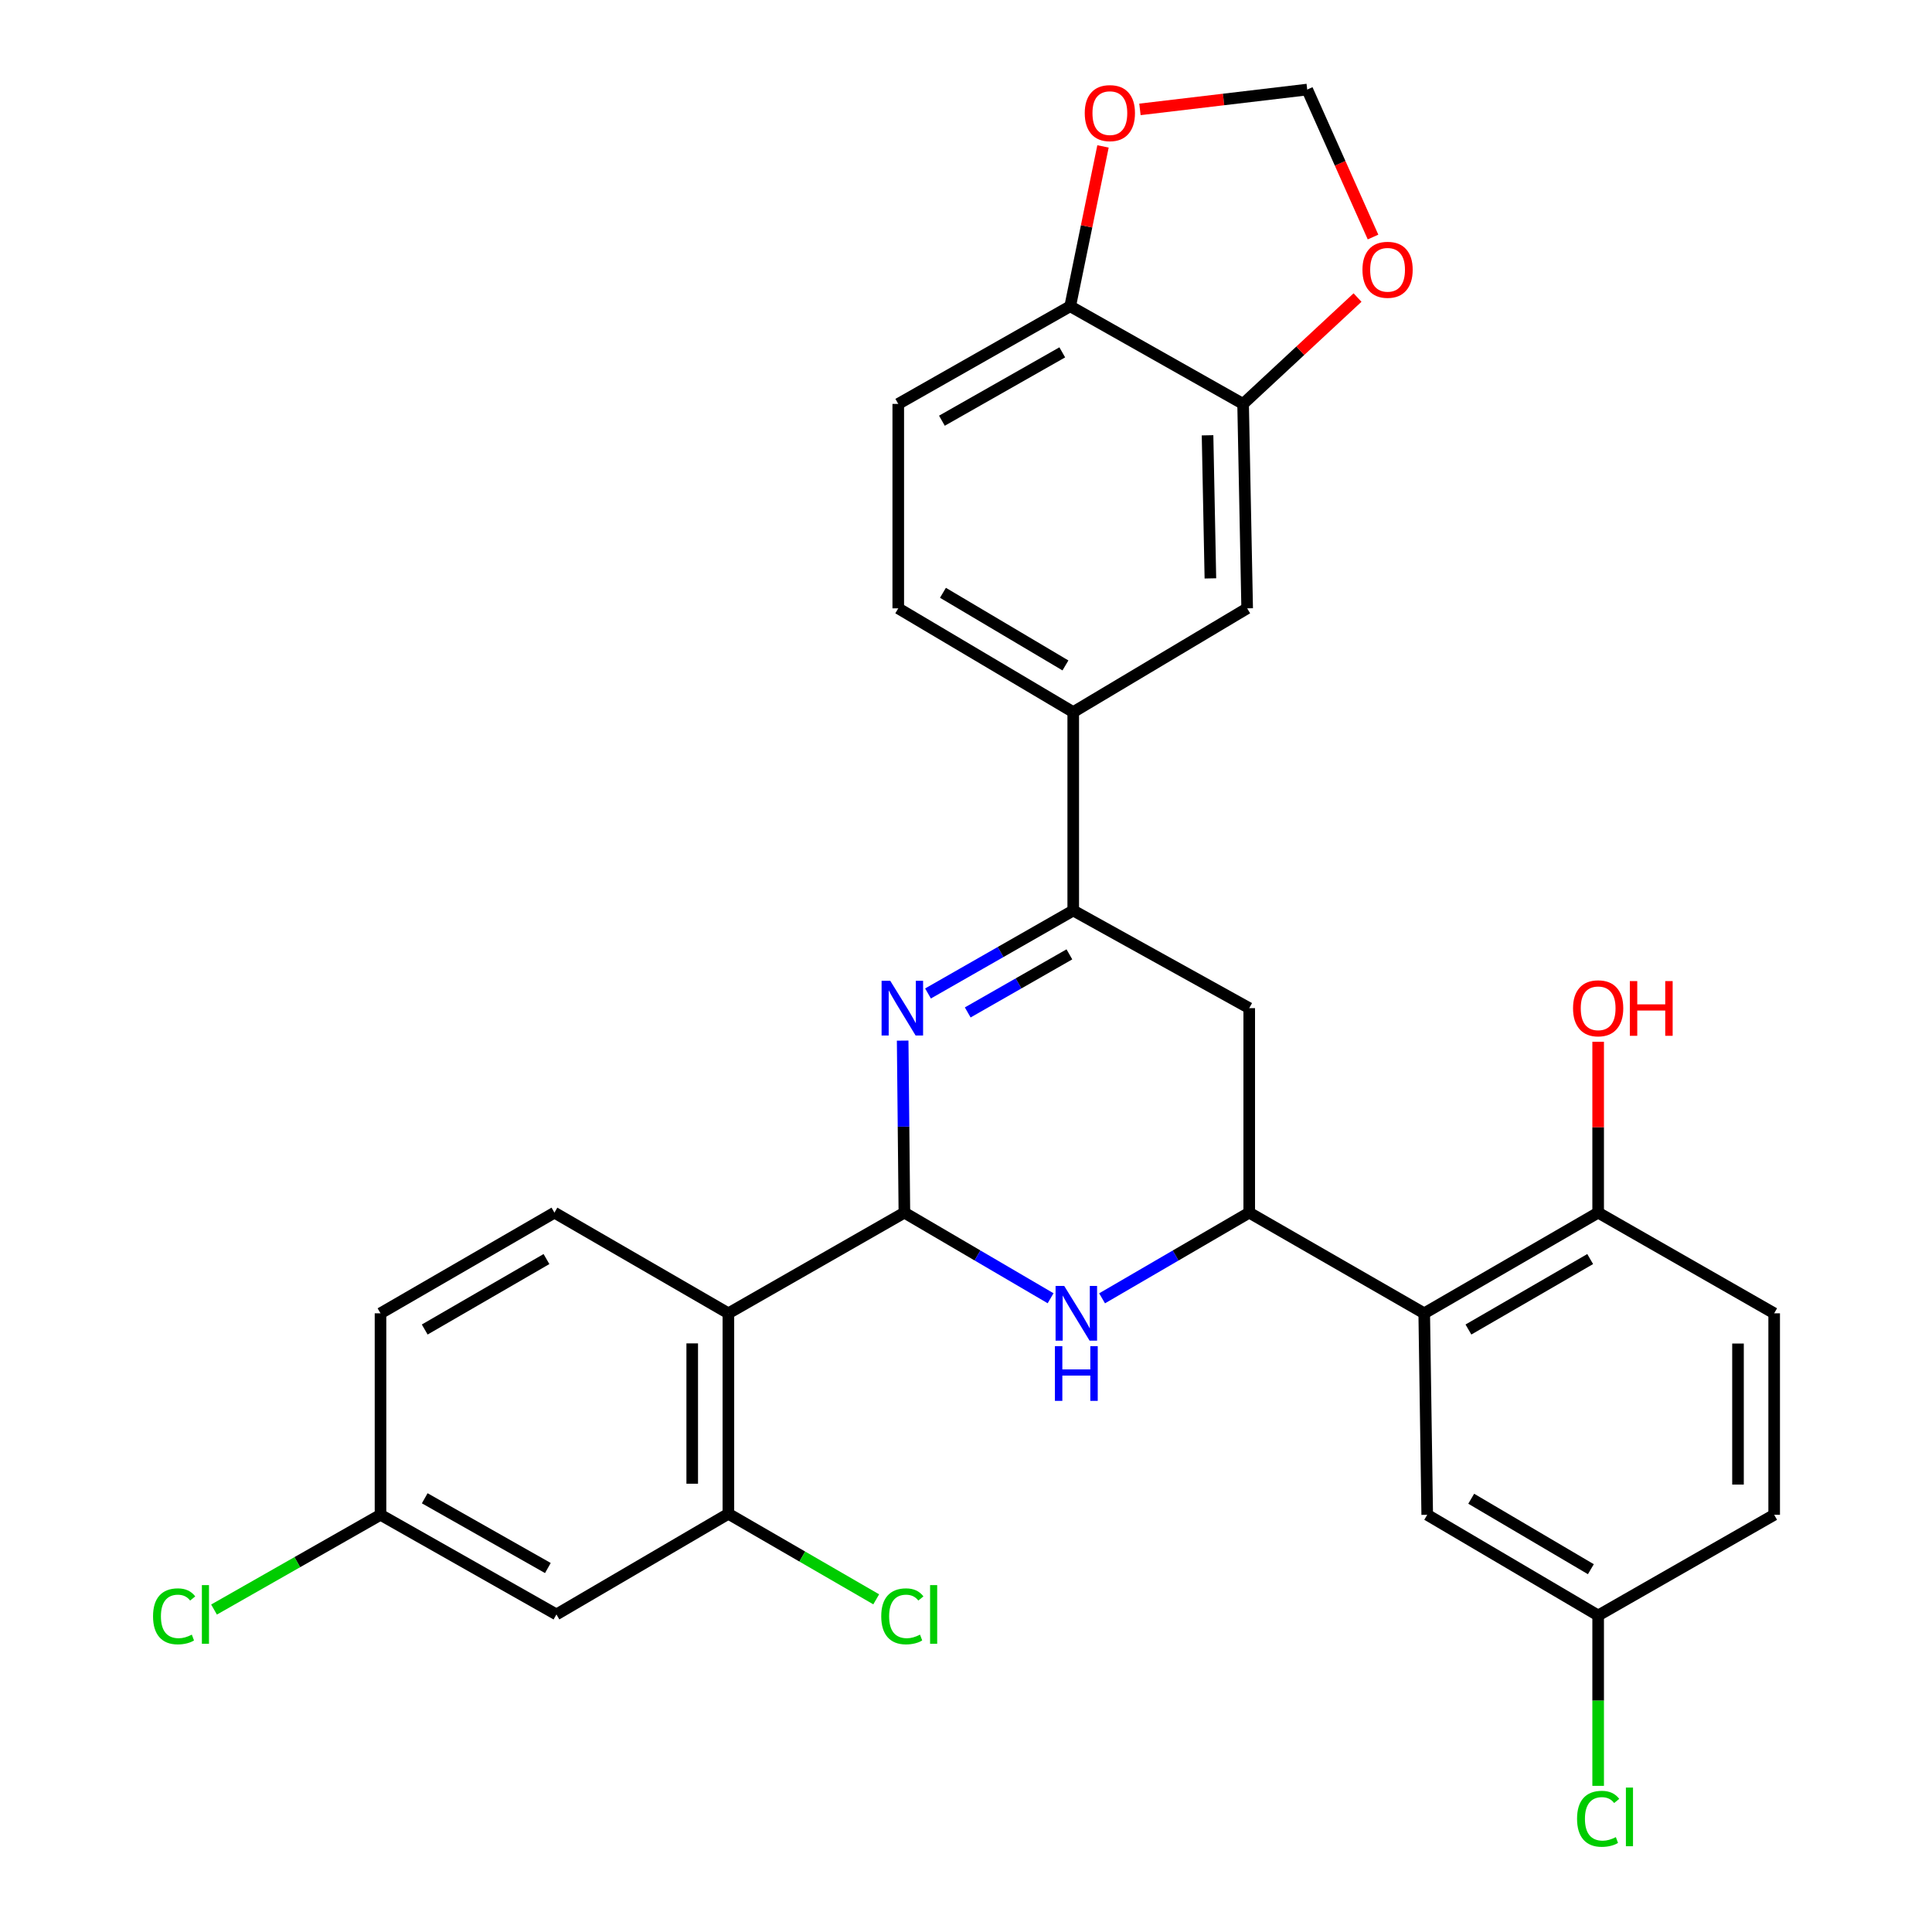 <?xml version='1.0' encoding='iso-8859-1'?>
<svg version='1.1' baseProfile='full'
              xmlns='http://www.w3.org/2000/svg'
                      xmlns:rdkit='http://www.rdkit.org/xml'
                      xmlns:xlink='http://www.w3.org/1999/xlink'
                  xml:space='preserve'
width='1000px' height='1000px' viewBox='0 0 1000 1000'>
<!-- END OF HEADER -->
<rect style='opacity:1.0;fill:#FFFFFF;stroke:none' width='1000' height='1000' x='0' y='0'> </rect>
<path class='bond-0' d='M 468.11,627.666 L 467.663,583.142' style='fill:none;fill-rule:evenodd;stroke:#000000;stroke-width:6px;stroke-linecap:butt;stroke-linejoin:miter;stroke-opacity:1' />
<path class='bond-0' d='M 467.663,583.142 L 467.217,538.618' style='fill:none;fill-rule:evenodd;stroke:#0000FF;stroke-width:6px;stroke-linecap:butt;stroke-linejoin:miter;stroke-opacity:1' />
<path class='bond-1' d='M 468.11,627.666 L 505.948,649.82' style='fill:none;fill-rule:evenodd;stroke:#000000;stroke-width:6px;stroke-linecap:butt;stroke-linejoin:miter;stroke-opacity:1' />
<path class='bond-1' d='M 505.948,649.82 L 543.787,671.974' style='fill:none;fill-rule:evenodd;stroke:#0000FF;stroke-width:6px;stroke-linecap:butt;stroke-linejoin:miter;stroke-opacity:1' />
<path class='bond-2' d='M 468.11,627.666 L 377.013,679.772' style='fill:none;fill-rule:evenodd;stroke:#000000;stroke-width:6px;stroke-linecap:butt;stroke-linejoin:miter;stroke-opacity:1' />
<path class='bond-4' d='M 480.336,514.221 L 517.92,492.749' style='fill:none;fill-rule:evenodd;stroke:#0000FF;stroke-width:6px;stroke-linecap:butt;stroke-linejoin:miter;stroke-opacity:1' />
<path class='bond-4' d='M 517.92,492.749 L 555.504,471.276' style='fill:none;fill-rule:evenodd;stroke:#000000;stroke-width:6px;stroke-linecap:butt;stroke-linejoin:miter;stroke-opacity:1' />
<path class='bond-4' d='M 500.897,524.034 L 527.206,509.003' style='fill:none;fill-rule:evenodd;stroke:#0000FF;stroke-width:6px;stroke-linecap:butt;stroke-linejoin:miter;stroke-opacity:1' />
<path class='bond-4' d='M 527.206,509.003 L 553.515,493.973' style='fill:none;fill-rule:evenodd;stroke:#000000;stroke-width:6px;stroke-linecap:butt;stroke-linejoin:miter;stroke-opacity:1' />
<path class='bond-3' d='M 570.434,672.011 L 608.517,649.839' style='fill:none;fill-rule:evenodd;stroke:#0000FF;stroke-width:6px;stroke-linecap:butt;stroke-linejoin:miter;stroke-opacity:1' />
<path class='bond-3' d='M 608.517,649.839 L 646.6,627.666' style='fill:none;fill-rule:evenodd;stroke:#000000;stroke-width:6px;stroke-linecap:butt;stroke-linejoin:miter;stroke-opacity:1' />
<path class='bond-7' d='M 377.013,679.772 L 377.013,783.536' style='fill:none;fill-rule:evenodd;stroke:#000000;stroke-width:6px;stroke-linecap:butt;stroke-linejoin:miter;stroke-opacity:1' />
<path class='bond-7' d='M 358.292,695.336 L 358.292,767.971' style='fill:none;fill-rule:evenodd;stroke:#000000;stroke-width:6px;stroke-linecap:butt;stroke-linejoin:miter;stroke-opacity:1' />
<path class='bond-10' d='M 377.013,679.772 L 286.977,627.666' style='fill:none;fill-rule:evenodd;stroke:#000000;stroke-width:6px;stroke-linecap:butt;stroke-linejoin:miter;stroke-opacity:1' />
<path class='bond-5' d='M 646.6,627.666 L 737.177,679.772' style='fill:none;fill-rule:evenodd;stroke:#000000;stroke-width:6px;stroke-linecap:butt;stroke-linejoin:miter;stroke-opacity:1' />
<path class='bond-6' d='M 646.6,627.666 L 646.6,521.812' style='fill:none;fill-rule:evenodd;stroke:#000000;stroke-width:6px;stroke-linecap:butt;stroke-linejoin:miter;stroke-opacity:1' />
<path class='bond-8' d='M 555.504,471.276 L 555.504,368.584' style='fill:none;fill-rule:evenodd;stroke:#000000;stroke-width:6px;stroke-linecap:butt;stroke-linejoin:miter;stroke-opacity:1' />
<path class='bond-30' d='M 555.504,471.276 L 646.6,521.812' style='fill:none;fill-rule:evenodd;stroke:#000000;stroke-width:6px;stroke-linecap:butt;stroke-linejoin:miter;stroke-opacity:1' />
<path class='bond-13' d='M 737.177,679.772 L 827.202,627.666' style='fill:none;fill-rule:evenodd;stroke:#000000;stroke-width:6px;stroke-linecap:butt;stroke-linejoin:miter;stroke-opacity:1' />
<path class='bond-13' d='M 760.058,688.158 L 823.076,651.684' style='fill:none;fill-rule:evenodd;stroke:#000000;stroke-width:6px;stroke-linecap:butt;stroke-linejoin:miter;stroke-opacity:1' />
<path class='bond-16' d='M 737.177,679.772 L 738.726,784.056' style='fill:none;fill-rule:evenodd;stroke:#000000;stroke-width:6px;stroke-linecap:butt;stroke-linejoin:miter;stroke-opacity:1' />
<path class='bond-12' d='M 377.013,783.536 L 288.007,835.631' style='fill:none;fill-rule:evenodd;stroke:#000000;stroke-width:6px;stroke-linecap:butt;stroke-linejoin:miter;stroke-opacity:1' />
<path class='bond-23' d='M 377.013,783.536 L 415.271,805.672' style='fill:none;fill-rule:evenodd;stroke:#000000;stroke-width:6px;stroke-linecap:butt;stroke-linejoin:miter;stroke-opacity:1' />
<path class='bond-23' d='M 415.271,805.672 L 453.528,827.808' style='fill:none;fill-rule:evenodd;stroke:#00CC00;stroke-width:6px;stroke-linecap:butt;stroke-linejoin:miter;stroke-opacity:1' />
<path class='bond-11' d='M 555.504,368.584 L 645.529,314.876' style='fill:none;fill-rule:evenodd;stroke:#000000;stroke-width:6px;stroke-linecap:butt;stroke-linejoin:miter;stroke-opacity:1' />
<path class='bond-19' d='M 555.504,368.584 L 464.937,314.876' style='fill:none;fill-rule:evenodd;stroke:#000000;stroke-width:6px;stroke-linecap:butt;stroke-linejoin:miter;stroke-opacity:1' />
<path class='bond-19' d='M 551.468,344.425 L 488.071,306.83' style='fill:none;fill-rule:evenodd;stroke:#000000;stroke-width:6px;stroke-linecap:butt;stroke-linejoin:miter;stroke-opacity:1' />
<path class='bond-9' d='M 643.428,209.063 L 645.529,314.876' style='fill:none;fill-rule:evenodd;stroke:#000000;stroke-width:6px;stroke-linecap:butt;stroke-linejoin:miter;stroke-opacity:1' />
<path class='bond-9' d='M 625.026,225.307 L 626.497,299.376' style='fill:none;fill-rule:evenodd;stroke:#000000;stroke-width:6px;stroke-linecap:butt;stroke-linejoin:miter;stroke-opacity:1' />
<path class='bond-15' d='M 643.428,209.063 L 673.041,181.538' style='fill:none;fill-rule:evenodd;stroke:#000000;stroke-width:6px;stroke-linecap:butt;stroke-linejoin:miter;stroke-opacity:1' />
<path class='bond-15' d='M 673.041,181.538 L 702.654,154.014' style='fill:none;fill-rule:evenodd;stroke:#FF0000;stroke-width:6px;stroke-linecap:butt;stroke-linejoin:miter;stroke-opacity:1' />
<path class='bond-33' d='M 643.428,209.063 L 553.933,158.518' style='fill:none;fill-rule:evenodd;stroke:#000000;stroke-width:6px;stroke-linecap:butt;stroke-linejoin:miter;stroke-opacity:1' />
<path class='bond-25' d='M 286.977,627.666 L 196.952,679.772' style='fill:none;fill-rule:evenodd;stroke:#000000;stroke-width:6px;stroke-linecap:butt;stroke-linejoin:miter;stroke-opacity:1' />
<path class='bond-25' d='M 282.851,651.684 L 219.834,688.158' style='fill:none;fill-rule:evenodd;stroke:#000000;stroke-width:6px;stroke-linecap:butt;stroke-linejoin:miter;stroke-opacity:1' />
<path class='bond-31' d='M 288.007,835.631 L 196.952,784.056' style='fill:none;fill-rule:evenodd;stroke:#000000;stroke-width:6px;stroke-linecap:butt;stroke-linejoin:miter;stroke-opacity:1' />
<path class='bond-31' d='M 283.575,811.606 L 219.837,775.503' style='fill:none;fill-rule:evenodd;stroke:#000000;stroke-width:6px;stroke-linecap:butt;stroke-linejoin:miter;stroke-opacity:1' />
<path class='bond-21' d='M 827.202,627.666 L 918.309,679.772' style='fill:none;fill-rule:evenodd;stroke:#000000;stroke-width:6px;stroke-linecap:butt;stroke-linejoin:miter;stroke-opacity:1' />
<path class='bond-29' d='M 827.202,627.666 L 827.202,583.442' style='fill:none;fill-rule:evenodd;stroke:#000000;stroke-width:6px;stroke-linecap:butt;stroke-linejoin:miter;stroke-opacity:1' />
<path class='bond-29' d='M 827.202,583.442 L 827.202,539.218' style='fill:none;fill-rule:evenodd;stroke:#FF0000;stroke-width:6px;stroke-linecap:butt;stroke-linejoin:miter;stroke-opacity:1' />
<path class='bond-14' d='M 553.933,158.518 L 464.937,209.063' style='fill:none;fill-rule:evenodd;stroke:#000000;stroke-width:6px;stroke-linecap:butt;stroke-linejoin:miter;stroke-opacity:1' />
<path class='bond-14' d='M 549.829,182.378 L 487.532,217.76' style='fill:none;fill-rule:evenodd;stroke:#000000;stroke-width:6px;stroke-linecap:butt;stroke-linejoin:miter;stroke-opacity:1' />
<path class='bond-17' d='M 553.933,158.518 L 562.422,117.149' style='fill:none;fill-rule:evenodd;stroke:#000000;stroke-width:6px;stroke-linecap:butt;stroke-linejoin:miter;stroke-opacity:1' />
<path class='bond-17' d='M 562.422,117.149 L 570.911,75.78' style='fill:none;fill-rule:evenodd;stroke:#FF0000;stroke-width:6px;stroke-linecap:butt;stroke-linejoin:miter;stroke-opacity:1' />
<path class='bond-18' d='M 710.678,122.686 L 693.647,84.518' style='fill:none;fill-rule:evenodd;stroke:#FF0000;stroke-width:6px;stroke-linecap:butt;stroke-linejoin:miter;stroke-opacity:1' />
<path class='bond-18' d='M 693.647,84.518 L 676.615,46.35' style='fill:none;fill-rule:evenodd;stroke:#000000;stroke-width:6px;stroke-linecap:butt;stroke-linejoin:miter;stroke-opacity:1' />
<path class='bond-24' d='M 738.726,784.056 L 827.202,836.162' style='fill:none;fill-rule:evenodd;stroke:#000000;stroke-width:6px;stroke-linecap:butt;stroke-linejoin:miter;stroke-opacity:1' />
<path class='bond-24' d='M 761.498,775.741 L 823.43,812.215' style='fill:none;fill-rule:evenodd;stroke:#000000;stroke-width:6px;stroke-linecap:butt;stroke-linejoin:miter;stroke-opacity:1' />
<path class='bond-34' d='M 590.035,56.62 L 633.325,51.485' style='fill:none;fill-rule:evenodd;stroke:#FF0000;stroke-width:6px;stroke-linecap:butt;stroke-linejoin:miter;stroke-opacity:1' />
<path class='bond-34' d='M 633.325,51.485 L 676.615,46.35' style='fill:none;fill-rule:evenodd;stroke:#000000;stroke-width:6px;stroke-linecap:butt;stroke-linejoin:miter;stroke-opacity:1' />
<path class='bond-20' d='M 464.937,314.876 L 464.937,209.063' style='fill:none;fill-rule:evenodd;stroke:#000000;stroke-width:6px;stroke-linecap:butt;stroke-linejoin:miter;stroke-opacity:1' />
<path class='bond-32' d='M 918.309,679.772 L 918.309,784.056' style='fill:none;fill-rule:evenodd;stroke:#000000;stroke-width:6px;stroke-linecap:butt;stroke-linejoin:miter;stroke-opacity:1' />
<path class='bond-32' d='M 899.588,695.414 L 899.588,768.413' style='fill:none;fill-rule:evenodd;stroke:#000000;stroke-width:6px;stroke-linecap:butt;stroke-linejoin:miter;stroke-opacity:1' />
<path class='bond-22' d='M 196.952,784.056 L 196.952,679.772' style='fill:none;fill-rule:evenodd;stroke:#000000;stroke-width:6px;stroke-linecap:butt;stroke-linejoin:miter;stroke-opacity:1' />
<path class='bond-27' d='M 196.952,784.056 L 153.866,808.578' style='fill:none;fill-rule:evenodd;stroke:#000000;stroke-width:6px;stroke-linecap:butt;stroke-linejoin:miter;stroke-opacity:1' />
<path class='bond-27' d='M 153.866,808.578 L 110.781,833.1' style='fill:none;fill-rule:evenodd;stroke:#00CC00;stroke-width:6px;stroke-linecap:butt;stroke-linejoin:miter;stroke-opacity:1' />
<path class='bond-26' d='M 827.202,836.162 L 918.309,784.056' style='fill:none;fill-rule:evenodd;stroke:#000000;stroke-width:6px;stroke-linecap:butt;stroke-linejoin:miter;stroke-opacity:1' />
<path class='bond-28' d='M 827.202,836.162 L 827.202,880.26' style='fill:none;fill-rule:evenodd;stroke:#000000;stroke-width:6px;stroke-linecap:butt;stroke-linejoin:miter;stroke-opacity:1' />
<path class='bond-28' d='M 827.202,880.26 L 827.202,924.358' style='fill:none;fill-rule:evenodd;stroke:#00CC00;stroke-width:6px;stroke-linecap:butt;stroke-linejoin:miter;stroke-opacity:1' />
<path  class='atom-1' d='M 460.789 507.652
L 470.069 522.652
Q 470.989 524.132, 472.469 526.812
Q 473.949 529.492, 474.029 529.652
L 474.029 507.652
L 477.789 507.652
L 477.789 535.972
L 473.909 535.972
L 463.949 519.572
Q 462.789 517.652, 461.549 515.452
Q 460.349 513.252, 459.989 512.572
L 459.989 535.972
L 456.309 535.972
L 456.309 507.652
L 460.789 507.652
' fill='#0000FF'/>
<path  class='atom-2' d='M 550.845 665.612
L 560.125 680.612
Q 561.045 682.092, 562.525 684.772
Q 564.005 687.452, 564.085 687.612
L 564.085 665.612
L 567.845 665.612
L 567.845 693.932
L 563.965 693.932
L 554.005 677.532
Q 552.845 675.612, 551.605 673.412
Q 550.405 671.212, 550.045 670.532
L 550.045 693.932
L 546.365 693.932
L 546.365 665.612
L 550.845 665.612
' fill='#0000FF'/>
<path  class='atom-2' d='M 546.025 696.764
L 549.865 696.764
L 549.865 708.804
L 564.345 708.804
L 564.345 696.764
L 568.185 696.764
L 568.185 725.084
L 564.345 725.084
L 564.345 712.004
L 549.865 712.004
L 549.865 725.084
L 546.025 725.084
L 546.025 696.764
' fill='#0000FF'/>
<path  class='atom-16' d='M 705.206 139.638
Q 705.206 132.838, 708.566 129.038
Q 711.926 125.238, 718.206 125.238
Q 724.486 125.238, 727.846 129.038
Q 731.206 132.838, 731.206 139.638
Q 731.206 146.518, 727.806 150.438
Q 724.406 154.318, 718.206 154.318
Q 711.966 154.318, 708.566 150.438
Q 705.206 146.558, 705.206 139.638
M 718.206 151.118
Q 722.526 151.118, 724.846 148.238
Q 727.206 145.318, 727.206 139.638
Q 727.206 134.078, 724.846 131.278
Q 722.526 128.438, 718.206 128.438
Q 713.886 128.438, 711.526 131.238
Q 709.206 134.038, 709.206 139.638
Q 709.206 145.358, 711.526 148.238
Q 713.886 151.118, 718.206 151.118
' fill='#FF0000'/>
<path  class='atom-18' d='M 561.463 58.547
Q 561.463 51.746, 564.823 47.947
Q 568.183 44.147, 574.463 44.147
Q 580.743 44.147, 584.103 47.947
Q 587.463 51.746, 587.463 58.547
Q 587.463 65.427, 584.063 69.347
Q 580.663 73.227, 574.463 73.227
Q 568.223 73.227, 564.823 69.347
Q 561.463 65.466, 561.463 58.547
M 574.463 70.026
Q 578.783 70.026, 581.103 67.147
Q 583.463 64.227, 583.463 58.547
Q 583.463 52.986, 581.103 50.187
Q 578.783 47.346, 574.463 47.346
Q 570.143 47.346, 567.783 50.147
Q 565.463 52.947, 565.463 58.547
Q 565.463 64.266, 567.783 67.147
Q 570.143 70.026, 574.463 70.026
' fill='#FF0000'/>
<path  class='atom-24' d='M 456.129 836.611
Q 456.129 829.571, 459.409 825.891
Q 462.729 822.171, 469.009 822.171
Q 474.849 822.171, 477.969 826.291
L 475.329 828.451
Q 473.049 825.451, 469.009 825.451
Q 464.729 825.451, 462.449 828.331
Q 460.209 831.171, 460.209 836.611
Q 460.209 842.211, 462.529 845.091
Q 464.889 847.971, 469.449 847.971
Q 472.569 847.971, 476.209 846.091
L 477.329 849.091
Q 475.849 850.051, 473.609 850.611
Q 471.369 851.171, 468.889 851.171
Q 462.729 851.171, 459.409 847.411
Q 456.129 843.651, 456.129 836.611
' fill='#00CC00'/>
<path  class='atom-24' d='M 481.409 820.451
L 485.089 820.451
L 485.089 850.811
L 481.409 850.811
L 481.409 820.451
' fill='#00CC00'/>
<path  class='atom-28' d='M 79.214 836.611
Q 79.214 829.571, 82.494 825.891
Q 85.814 822.171, 92.094 822.171
Q 97.934 822.171, 101.054 826.291
L 98.414 828.451
Q 96.134 825.451, 92.094 825.451
Q 87.814 825.451, 85.534 828.331
Q 83.294 831.171, 83.294 836.611
Q 83.294 842.211, 85.614 845.091
Q 87.974 847.971, 92.534 847.971
Q 95.654 847.971, 99.294 846.091
L 100.414 849.091
Q 98.934 850.051, 96.694 850.611
Q 94.454 851.171, 91.974 851.171
Q 85.814 851.171, 82.494 847.411
Q 79.214 843.651, 79.214 836.611
' fill='#00CC00'/>
<path  class='atom-28' d='M 104.494 820.451
L 108.174 820.451
L 108.174 850.811
L 104.494 850.811
L 104.494 820.451
' fill='#00CC00'/>
<path  class='atom-29' d='M 816.282 941.405
Q 816.282 934.365, 819.562 930.685
Q 822.882 926.965, 829.162 926.965
Q 835.002 926.965, 838.122 931.085
L 835.482 933.245
Q 833.202 930.245, 829.162 930.245
Q 824.882 930.245, 822.602 933.125
Q 820.362 935.965, 820.362 941.405
Q 820.362 947.005, 822.682 949.885
Q 825.042 952.765, 829.602 952.765
Q 832.722 952.765, 836.362 950.885
L 837.482 953.885
Q 836.002 954.845, 833.762 955.405
Q 831.522 955.965, 829.042 955.965
Q 822.882 955.965, 819.562 952.205
Q 816.282 948.445, 816.282 941.405
' fill='#00CC00'/>
<path  class='atom-29' d='M 841.562 925.245
L 845.242 925.245
L 845.242 955.605
L 841.562 955.605
L 841.562 925.245
' fill='#00CC00'/>
<path  class='atom-30' d='M 814.202 521.892
Q 814.202 515.092, 817.562 511.292
Q 820.922 507.492, 827.202 507.492
Q 833.482 507.492, 836.842 511.292
Q 840.202 515.092, 840.202 521.892
Q 840.202 528.772, 836.802 532.692
Q 833.402 536.572, 827.202 536.572
Q 820.962 536.572, 817.562 532.692
Q 814.202 528.812, 814.202 521.892
M 827.202 533.372
Q 831.522 533.372, 833.842 530.492
Q 836.202 527.572, 836.202 521.892
Q 836.202 516.332, 833.842 513.532
Q 831.522 510.692, 827.202 510.692
Q 822.882 510.692, 820.522 513.492
Q 818.202 516.292, 818.202 521.892
Q 818.202 527.612, 820.522 530.492
Q 822.882 533.372, 827.202 533.372
' fill='#FF0000'/>
<path  class='atom-30' d='M 843.602 507.812
L 847.442 507.812
L 847.442 519.852
L 861.922 519.852
L 861.922 507.812
L 865.762 507.812
L 865.762 536.132
L 861.922 536.132
L 861.922 523.052
L 847.442 523.052
L 847.442 536.132
L 843.602 536.132
L 843.602 507.812
' fill='#FF0000'/>
</svg>
